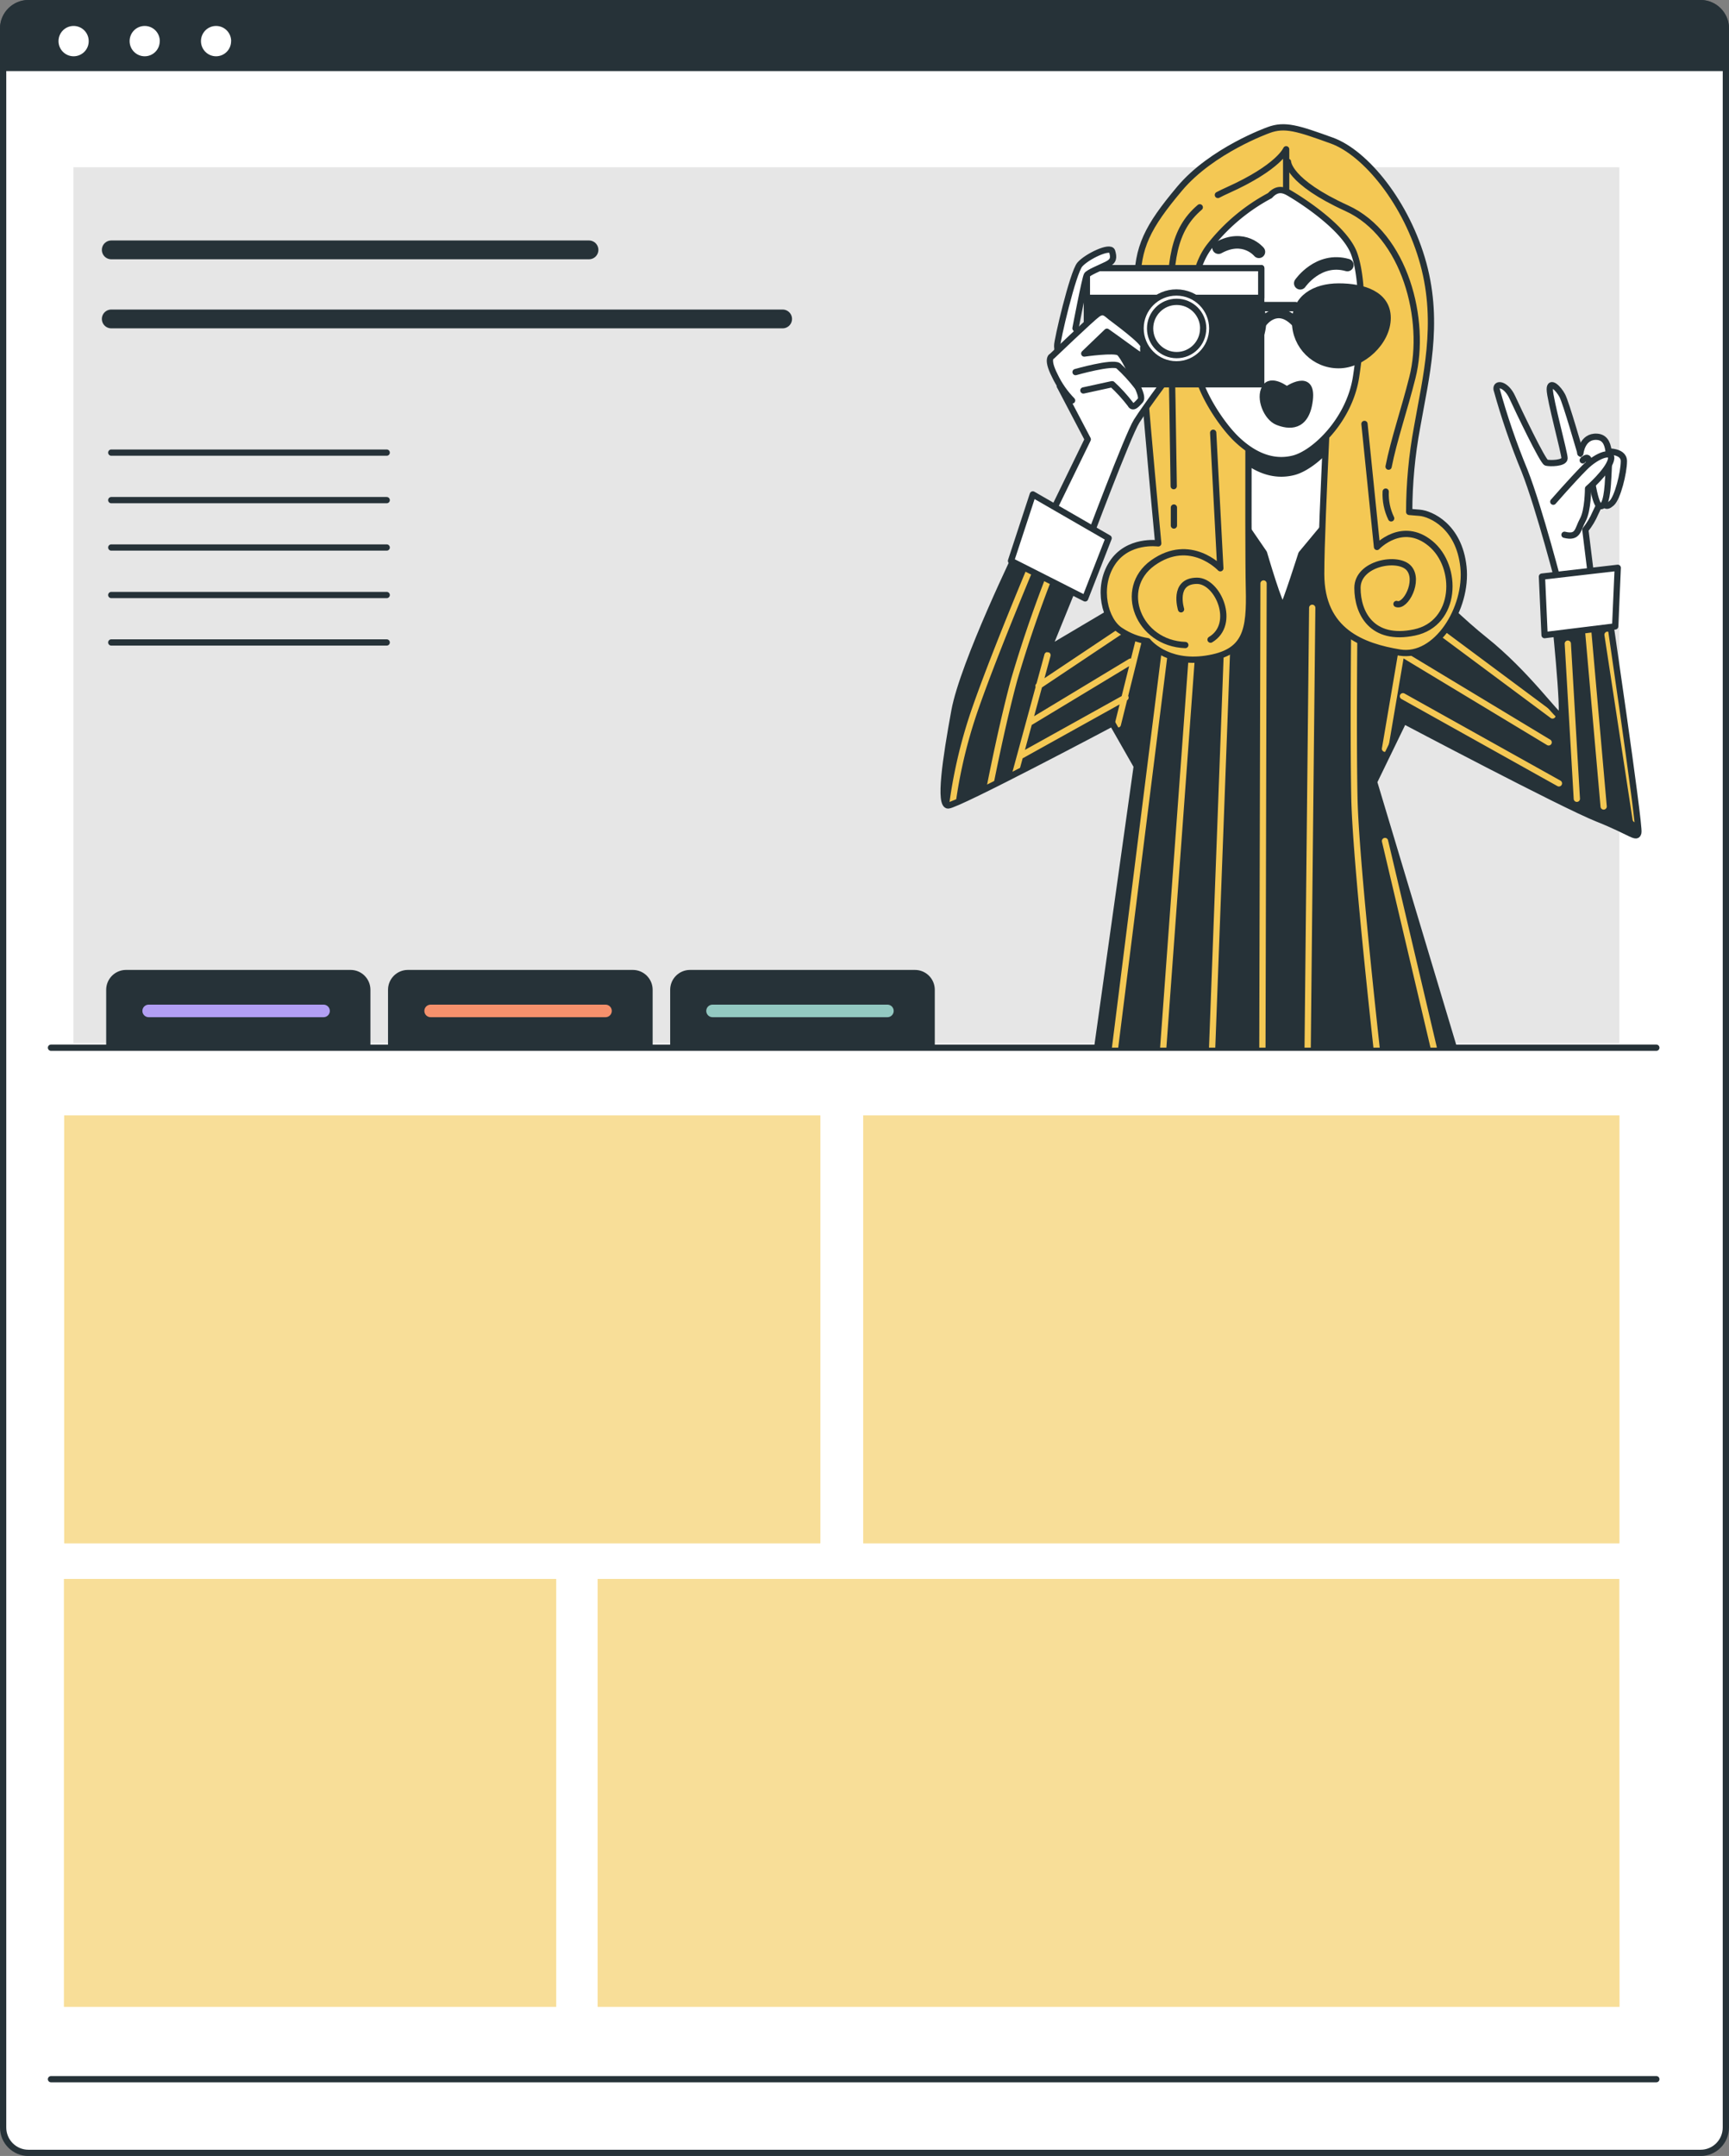 <?xml version="1.0" encoding="UTF-8"?>
<svg xmlns="http://www.w3.org/2000/svg" width="276" height="344">
  <rect width="100%" height="100%" fill="#808080" stroke="none"/>
  <defs>
    <clipPath id="clppth_1">
      <path class="cls-7" d="M141.12 16.42h129.16v150.74H141.12z"></path>
    </clipPath>
    <clipPath id="clppth_2">
      <path class="cls-7" d="M162.79 87.25s-9.05 18.55-10.44 26.21c-1.4 7.67-2.5 15.06-1 15.06s26.21-13.11 26.21-13.11l3.9 6.84-6.82 48.52s10.16 9.47 24.94 8.64 32.57-11.99 32.57-11.99l-12.81-42.66 4.74-9.76s25.33 13.39 30.92 15.62c5.6 2.23 6.25 3.35 6.53 2.23s-4.99-36.81-4.99-36.81l-8.49 1.12s1.81 17.15 1.12 17.15-5.43-6.84-12.25-12.27-15.44-15.33-21.15-17.71c-5.71-2.38-14.61-3.62-20.32-1.81s-9.05 9.76-9.05 9.76l-19.06 11.29 4.99-12.27-9.54-4.05Z"></path>
    </clipPath>
    <style>.cls-1{stroke-width:3px}.cls-1,.cls-5,.cls-6,.cls-2,.cls-3,.cls-4{stroke-linecap:round;stroke-linejoin:round}.cls-1,.cls-5,.cls-6,.cls-2,.cls-4{stroke:#263238}.cls-1,.cls-5,.cls-7,.cls-3,.cls-4{fill:none}.cls-8,.cls-2{fill:#fff}.cls-7,.cls-8,.cls-9{stroke-width:0}.cls-4{stroke-width:2px}.cls-3{stroke:#f4c854}.cls-6,.cls-9{fill:#263238}</style>
  </defs>
  <path class="cls-2" d="M4.54.5h266.92c2.23 0 4.04 1.81 4.04 4.05v334.91c0 2.24-1.81 4.05-4.04 4.05H4.54c-2.23 0-4.04-1.81-4.04-4.05V4.55C.5 2.31 2.31.5 4.54.5Z"></path>
  <path class="cls-6" d="M4.54.5h266.92c2.23 0 4.04 1.81 4.04 4.05v6.29H.5V4.56C.5 2.32 2.3.51 4.53.5c0 0 0 0 0 0Z"></path>
  <path class="cls-8" d="M14.16 6.56c0-1.34-1.08-2.42-2.41-2.42S9.34 5.22 9.34 6.56c0 1.34 1.08 2.42 2.41 2.42s2.41-1.07 2.41-2.4v-.02ZM25.51 6.56c0-1.34-1.08-2.42-2.41-2.42s-2.41 1.08-2.41 2.42c0 1.34 1.08 2.42 2.41 2.42s2.4-1.08 2.4-2.41v-.01ZM36.9 6.56c0-1.34-1.08-2.42-2.41-2.42s-2.41 1.08-2.41 2.42c0 1.34 1.08 2.42 2.41 2.42s2.4-1.08 2.4-2.41v-.01Z"></path>
  <path style="opacity:.1;isolation:isolate;stroke-width:0" d="M11.72 26.69H258.5v139.77H11.72z"></path>
  <path class="cls-1" d="M17.76 39.87h76.26"></path>
  <path class="cls-5" d="M17.76 72.22h43.97M17.76 79.8h43.97M17.76 87.36h43.97M17.76 94.94h43.97M17.76 102.51h43.97"></path>
  <path class="cls-1" d="M17.76 50.89h107.17"></path>
  <path class="cls-5" d="M264.4 167.17H8.14M264.4 331.75H8.14"></path>
  <path class="cls-9" d="M20.06 154.76h35.91c1.75 0 3.16 1.42 3.16 3.17v9.26H16.95v-9.26c0-1.73 1.39-3.14 3.11-3.17ZM65.11 154.76h35.91c1.75 0 3.16 1.42 3.16 3.17v9.26H61.94v-9.26c0-1.75 1.42-3.17 3.16-3.17ZM110.15 154.76h35.91c1.75 0 3.16 1.42 3.16 3.17v9.26h-42.24v-9.26c0-1.75 1.42-3.17 3.16-3.17Z"></path>
  <path style="stroke:#b29ff4;stroke-width:2px;fill:none;stroke-linecap:round;stroke-linejoin:round" d="M23.73 161.3h27.92"></path>
  <path style="stroke-width:2px;stroke:#f6916c;fill:none;stroke-linecap:round;stroke-linejoin:round" d="M68.74 161.3h27.92"></path>
  <path style="stroke:#93c9c1;stroke-width:2px;fill:none;stroke-linecap:round;stroke-linejoin:round" d="M113.74 161.3h27.92"></path>
  <path d="M130.95 246.24H10.25v-68.26h120.7v68.26Zm127.55-68.26H137.8v68.26h120.7v-68.26ZM88.77 251.93H10.22v68.27h78.56v-68.27Zm169.7 0H95.41v68.27h163.1l-.03-68.27Z" style="fill:#f4c854;stroke-width:0"></path>
  <path d="M130.95 246.24H10.25v-68.26h120.7v68.26Zm127.55-68.26H137.8v68.26h120.7v-68.26ZM88.77 251.93H10.22v68.27h78.56v-68.27Zm169.7 0H95.41v68.27h163.1l-.03-68.27Z" style="isolation:isolate;stroke-width:0;fill:#fff;opacity:.4"></path>
  <g style="clip-path:url(#clppth_1)">
    <path class="cls-9" d="M162.79 87.25s-9.05 18.55-10.44 26.21c-1.4 7.67-2.5 15.06-1 15.06s26.21-13.11 26.21-13.11l3.9 6.84-6.82 48.52s10.16 9.47 24.94 8.64 32.57-11.99 32.57-11.99l-12.81-42.66 4.74-9.76s25.33 13.39 30.92 15.62c5.6 2.23 6.25 3.35 6.53 2.23s-4.99-36.81-4.99-36.81l-8.49 1.12s1.81 17.15 1.12 17.15-5.43-6.84-12.25-12.27-15.44-15.33-21.15-17.71c-5.71-2.38-14.61-3.62-20.32-1.81s-9.05 9.76-9.05 9.76l-19.06 11.29 4.99-12.27-9.54-4.05Z"></path>
    <g style="clip-path:url(#clppth_2)">
      <path class="cls-3" d="M165.78 87.57s-6.53 15.34-9.98 25.15a78.26 78.26 0 0 0-4.08 18.2M169.04 88.19a200.73 200.73 0 0 0-7.14 20.24c-2.44 8.99-4.69 21.27-4.69 21.27M167.21 104.54l-6.13 22.5M165.78 109.45l14.69-9.81M164.55 115.18l15.92-9.61M163.13 120.49l16.53-9.19M181.7 102.5l-3.26 13.09M185.99 103.52l-8.37 66.66M190.89 95.96l-5.72 78.31M196.4 89.41l-3.27 87.52M201.7 93.1l-.21 84.65M209.47 96.98s-.81 77.5-.81 78.52M216.2 98.62s-.21 17.79 0 28.62c.21 10.83 4.08 44.75 4.08 44.75M224.15 101.48l-3.06 17.99M221.09 134.19l7.76 32.92M223.95 111.09l24.9 13.9M223.46 104.12l23.75 14.33M227.21 98.83l20.62 15.33M250.27 102.7l1.44 24.75M253.54 100.87l2.45 27.81M256.61 101.28l4.49 29.44"></path>
    </g>
    <path class="cls-5" d="M162.79 87.25s-9.05 18.55-10.44 26.21c-1.4 7.67-2.5 15.06-1 15.06s26.21-13.11 26.21-13.11l3.9 6.84-6.82 48.52s10.16 9.47 24.94 8.64 32.57-11.99 32.57-11.99l-12.81-42.66 4.74-9.76s25.33 13.39 30.92 15.62c5.6 2.23 6.25 3.35 6.53 2.23s-4.99-36.81-4.99-36.81l-8.49 1.12s1.81 17.15 1.12 17.15-5.43-6.84-12.25-12.27-15.44-15.33-21.15-17.71c-5.71-2.38-14.61-3.62-20.32-1.81s-9.05 9.76-9.05 9.76l-19.06 11.29 4.99-12.27-9.54-4.05Z"></path>
    <path class="cls-2" d="m197.99 69 1 15.19 2.78 4.05s2.64 9.06 3.06 8.5 2.91-8.36 2.91-8.36l4.99-6 .83-16.17s-3.18 6.42-15.57 2.79Z"></path>
    <path class="cls-6" d="M202.72 33.36a30.247 30.247 0 0 0-9.74 8.22c-4.04 5.44-2.09 14.36-2.09 18.27s3.9 9.89 6.54 12.4 5.71 3.91 9.05 3.07 8.91-6.14 9.98-12.99c1.07-6.86 1.26-15.34-.28-19.66s-9.04-8.92-9.98-9.48-2.08-1.36-3.48.17Z"></path>
    <path d="M202.49 20.76s-9.04 3.21-14.19 9.34-6.75 9.33-6.75 15.33 3.34 41.27 3.34 41.27-4.88-.7-7.38 3.2-1.11 9.2 1.4 10.74c1.3.86 2.77 1.43 4.31 1.67 0 0 2.92 3.77 9.33 2.79s6.98-4.46 6.81-11.29 0-48.66 0-48.66.7-2.79 2.64-3.76 10.03.56 10.3 7.53c.28 6.97-1.4 33.46-1.4 42.66s6.68 11.57 12.53 12.54c5.85.97 10.88-7.09 10.18-13.66-.7-6.58-5.29-8.5-6.98-8.64l-1.68-.14c.01-4.54.43-9.06 1.26-13.52 1.39-7.94 3.62-16.45 1-26.07s-9.19-17.7-14.61-19.66c-5.43-1.96-7.51-2.65-10.11-1.67Z" style="fill:#f4c854;stroke:#263238;stroke-linecap:round;stroke-linejoin:round"></path>
    <path class="cls-5" d="M187.39 80.98v2.87M191.52 33.08c-4.22 3.58-4.87 8.69-4.64 17.67.19 7.58.38 19.54.48 26.82M205.31 30.65v-6.83s-1.13 2.85-9.37 6.55c-.54.24-1.05.49-1.53.74M221.2 78.44c-.07 1.47.23 2.94.87 4.27M205.6 25.81s0 3.14 9.37 7.41 12.78 17.92 10.5 26.98c-1.28 5.12-2.99 10.05-3.81 14.26M189.21 102.92c-7.51-.25-10.89-8.99-5.19-13.1 5.99-4.27 10.78.85 10.78.85l-1.14-21.62"></path>
    <path class="cls-5" d="M188.53 97.22s-1.42-4.55 2.55-4.55c3.36 0 6.32 6.92 2.16 9.39M217.81 67.64l2 19.63s3.99-4.27 8.52-.57 4.26 12.8-2.55 14.22-9.09-3.13-9.09-7.11 6.53-5.13 8.23-3.14-.56 6.27-2 5.7"></path>
    <path class="cls-2" d="M202.72 31.21a30.247 30.247 0 0 0-9.74 8.22c-4.04 5.44-2.09 14.36-2.09 18.27s3.9 9.89 6.54 12.4 5.71 3.91 9.05 3.07 8.91-6.13 9.98-12.99c1.07-6.87 1.26-15.34-.28-19.66s-9.04-8.92-9.98-9.48-2.08-1.36-3.48.17Z"></path>
    <path class="cls-2" d="M186.86 50.73c0 3.82 3.99 7.54 7.79 7.54 3.82 0 6.93-3.08 6.98-6.91 0-3.81-3.12-5.65-6.98-5.65s-7.79 1.21-7.79 5.02Z"></path>
    <path class="cls-6" d="M205.4 62.16s-2.5-1.95-3.48-.28.28 4.75 2 5.44 4.59 1.12 5.15-3.48-3.66-1.68-3.66-1.68Z"></path>
    <path class="cls-6" d="M206.48 64.81c0-.62-.5-1.12-1.12-1.12-.62 0-1.12.5-1.12 1.12 0 .62.5 1.12 1.12 1.12 0 0 0 0 0 0 .61 0 1.11-.5 1.11-1.11v-.01ZM221.51 50.73c0 3.82-3.99 7.54-7.8 7.54-3.82.03-6.95-3.05-6.98-6.88v-.03c0-3.81 3.11-5.65 6.98-5.65s7.8 1.21 7.8 5.02Z"></path>
    <path style="stroke-width:1.5px;fill:none;stroke:#263238;stroke-linecap:round;stroke-linejoin:round" d="M201.19 48.92h5.57"></path>
    <path d="M201.61 51.36s2.22-3 5.15 0" style="stroke-width:1.5px;fill:#fff;stroke:#263238;stroke-linecap:round;stroke-linejoin:round"></path>
    <path class="cls-2" d="m169.18 61.6 4.46 8.5-6.82 13.99 6.68 2.79s6.53-17.43 7.93-19.66 6.54-9.2 6.98-9.48 3.62-4 2.64-4.74-3.33.83-4.99 2.93-3.99 4-4.59 3.76-7.65-4.88-8.63-5-3.67 1.75-3.67 6.91Z"></path>
    <path class="cls-6" d="M173.5 42.78h27.83v18.54H173.5z"></path>
    <path class="cls-2" d="M173.5 42.78h27.83v4.74H173.5z"></path>
    <path class="cls-2" d="M193.51 52.41c0-3.16-2.55-5.73-5.71-5.74s-5.72 2.55-5.73 5.72c0 3.16 2.55 5.73 5.71 5.74h.02c3.15 0 5.71-2.56 5.71-5.72h0Z"></path>
    <path class="cls-2" d="M192.07 52.41c0-2.35-1.9-4.25-4.24-4.25-2.34 0-4.24 1.9-4.24 4.25s1.9 4.25 4.24 4.25c0 0 0 0 0 0 2.34 0 4.23-1.9 4.23-4.24h0ZM168.76 55.19c-.06-.75 2.5-11.71 3.62-12.99s4.87-3.07 5.15-2.09.28 1.54-.83 2.09-2.92 1.26-3.2 1.68-1.82 8.5-1.82 8.5l2 2.65-4.88 3.35c.07-1.06.05-2.13-.04-3.19Z"></path>
    <path class="cls-2" d="m172.94 62.3 4.59-1c1.07.98 2.04 2.05 2.92 3.2.42.84 1.12-.13 1.54-.55s0-1.4-.7-2.93-1.95-4.19-2.64-4.75-5.57.14-5.57.14l3.62-3.48s2.36 1.67 4.45 3.2 1.12-.14 1.39-.83-4.59-4.19-5.29-4.75-1.11-1.11-2.08-.41-7.23 6.69-7.23 6.69-1 .28.42 3.07c.69 1.48 1.64 2.83 2.78 4"></path>
    <path class="cls-2" d="M171.69 59.37s5.85-1.67 6.82-1c1.12 1.02 2.14 2.14 3.06 3.34M164.87 78.89l12.1 6.98-3.75 9.61-11.83-5.99 3.48-10.6zM249.07 94.09s-3.34-12.99-5.71-18.99c-1.75-4.23-3.24-8.57-4.46-12.99-.14-1.11 1.54-.83 2.5 1.26s4.88 10.31 5.44 10.45 2.91.14 2.91-.7-2.36-9.47-2.36-10.99 1.4-.14 2 1 2.78 8.78 2.92 9.2 3.19-.1 4.16 1.21c1.25 1.7.56 3.48 0 5-.67 1.06-1.27 2.17-1.79 3.31-.41.97-.95 1.87-1.61 2.69l1.16 9.39-5.17.16Z"></path>
    <path class="cls-2" d="M256.16 72.05s3.06-.28 3.06 1.53-1 5.86-1.95 6.7-1.4.56-1.4-2.09.28-6.14.28-6.14Z"></path>
    <path class="cls-2" d="M252.27 72.34s.27-2.79 2.64-2.65 1.95 3.48 1.81 6.55-.56 4.89-1.4 4.47-1.53-6-1.67-7.12-1-.14-1-.14"></path>
    <path class="cls-2" d="M247.95 80.05s2.92-3.35 4.99-5.44 4.74-2.93 4.18-1.12-3.62 4.47-3.62 4.47 0 3.48-.84 5-.69 2.93-2.92 2.37M246.14 92l.42 9.34 11.27-1.39.41-9.35-12.1 1.4z"></path>
    <path class="cls-4" d="M207.56 45.2s2.9-4.23 7.52-2.91M200.96 40.18s-2.37-2.91-6.45-.66"></path>
  </g>
</svg>
